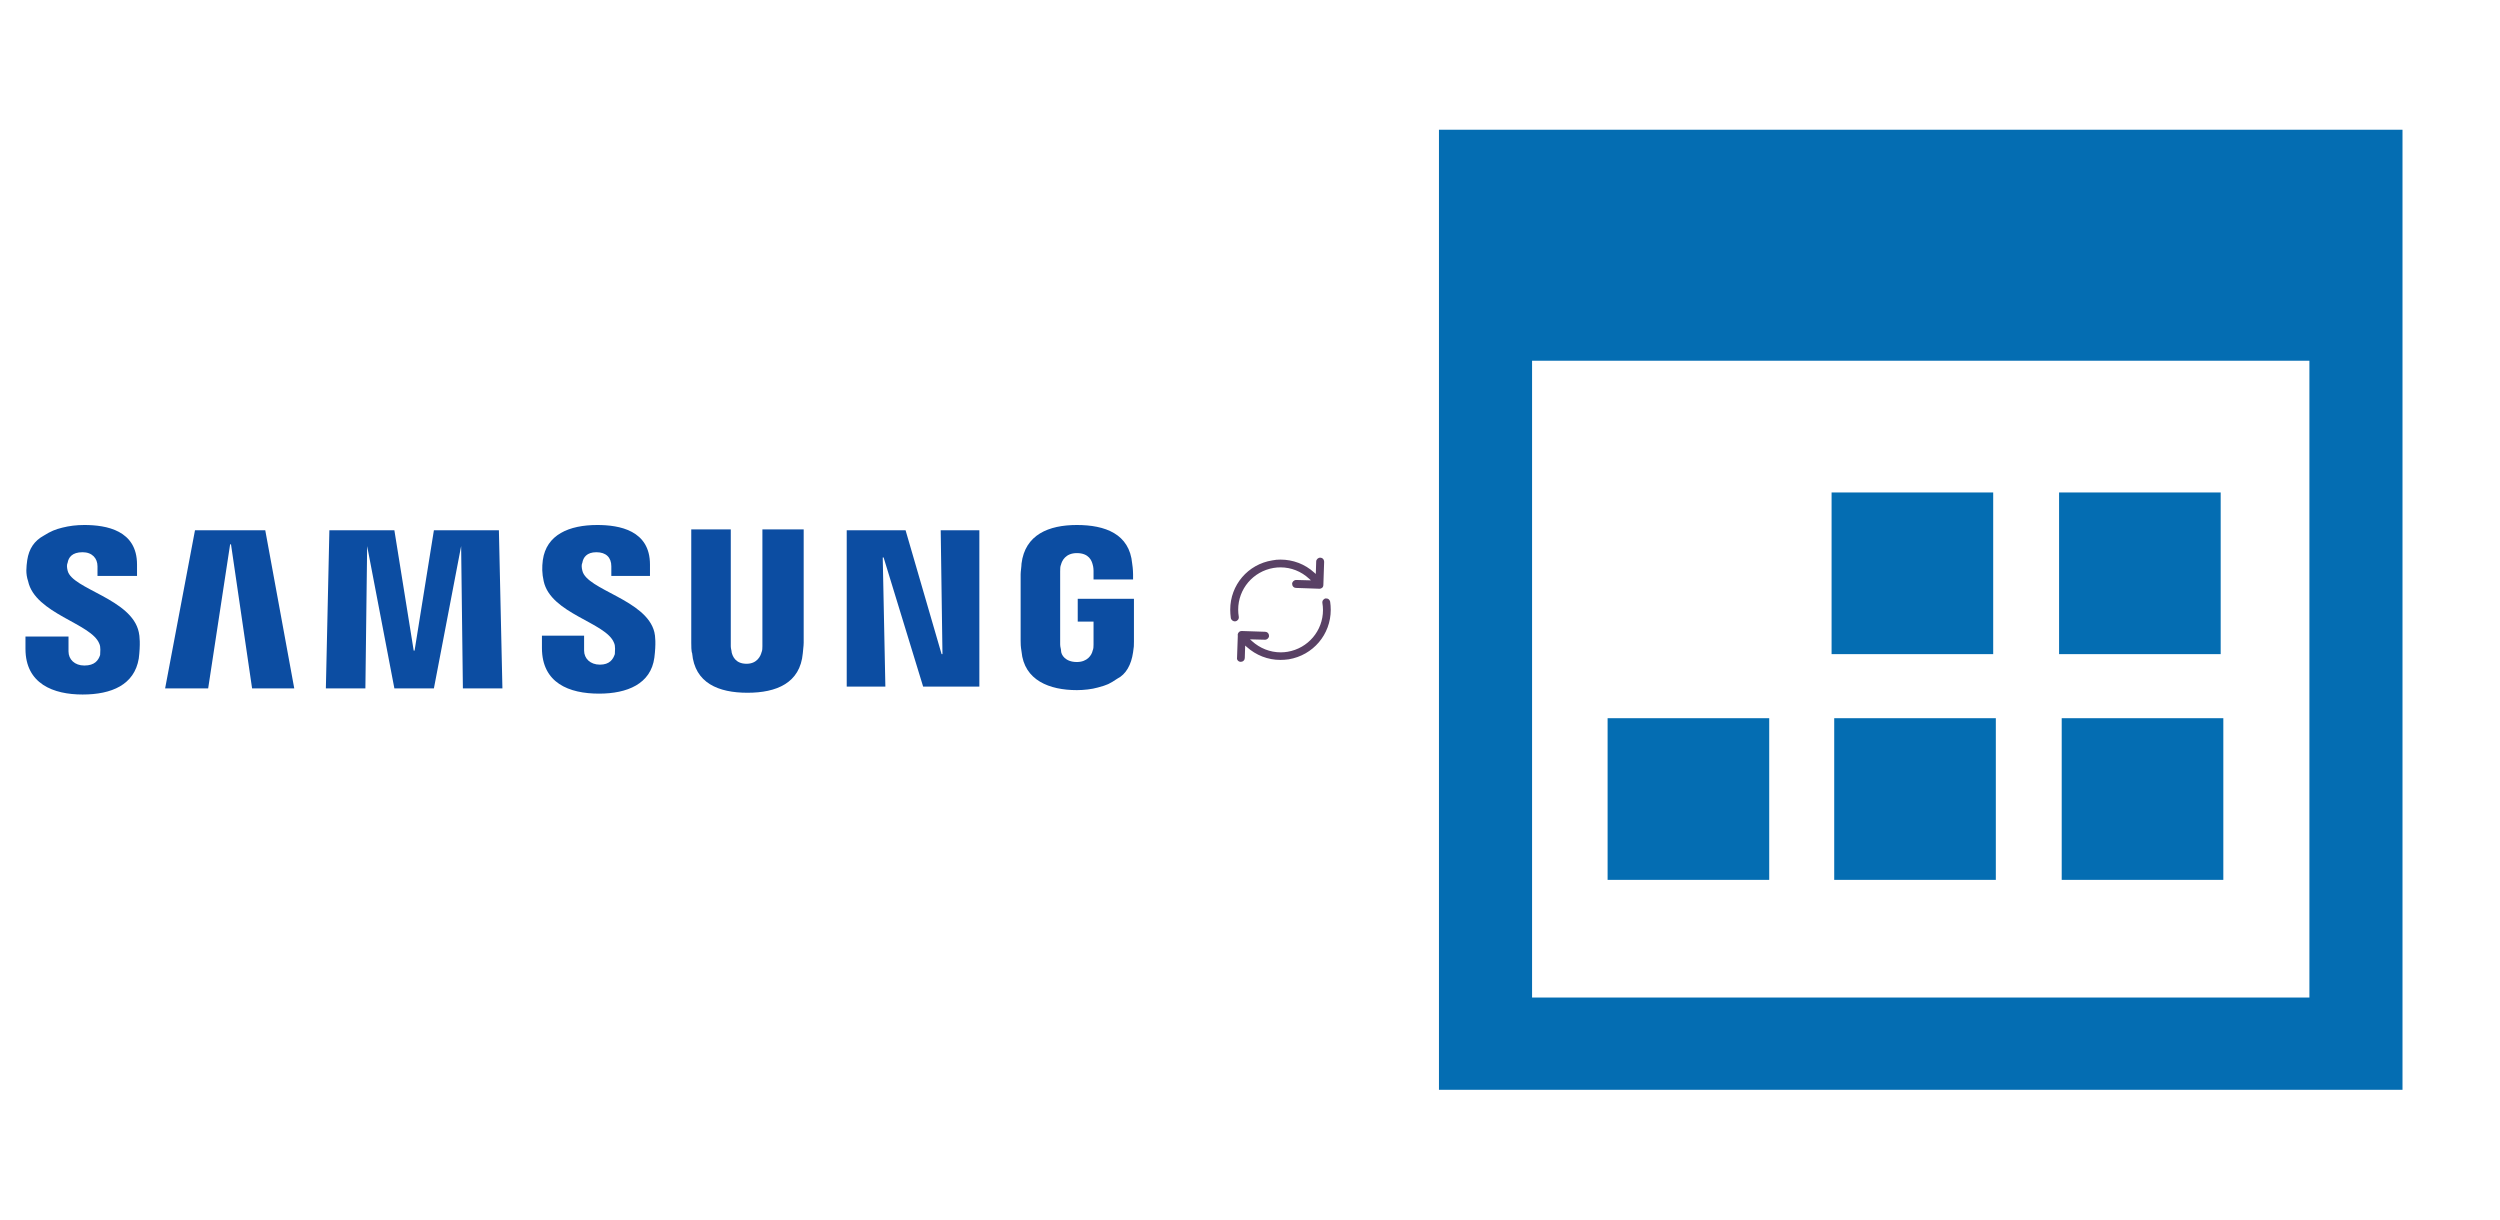 ﻿<?xml version="1.0" encoding="utf-8"?>
<!DOCTYPE svg PUBLIC "-//W3C//DTD SVG 1.1//EN" "http://www.w3.org/Graphics/SVG/1.1/DTD/svg11.dtd">
<svg width="1025" height="500" xmlns="http://www.w3.org/2000/svg" xmlns:xlink="http://www.w3.org/1999/xlink" xmlns:xml="http://www.w3.org/XML/1998/namespace" version="1.1">
  <svg x="0" y="0" width="475" height="500" viewBox="0, 0, 131.9, 125.7" xml:space="preserve" id="Layer_1" enable-background="new 0 0 131.9 125.7" xmlns="http://www.w3.org/2000/svg" xmlns:xlink="http://www.w3.org/1999/xlink" xmlns:xml="http://www.w3.org/XML/1998/namespace" version="1.1">
    <style type="text/css">
	.st0{fill:#0C4DA2;}
</style>
    <g>
      <polygon points="107.3,67.9 107.2,67.9 103.1,53.8 96.4,53.8 96.4,71.6 100.8,71.6 100.5,56.9 100.6,56.9 105.1,71.6 111.5,71.6 111.5,53.8 107.1,53.8" class="st0" style="fill:#0C4DA2;" />
      <polygon points="22.2,53.8 18.8,71.8 23.7,71.8 26.2,55.4 26.3,55.4 28.7,71.8 33.5,71.8 30.2,53.8" class="st0" style="fill:#0C4DA2;" />
      <polygon points="49.4,53.8 47.2,67.5 47.1,67.5 44.9,53.8 37.5,53.8 37.1,71.8 41.6,71.8 41.8,55.6 41.8,55.6 44.9,71.8 49.4,71.8 52.5,55.6 52.5,55.6 52.7,71.8 57.2,71.8 56.8,53.8" class="st0" style="fill:#0C4DA2;" />
      <path d="M3.1 57.2 C3 58 2.9 58.7 3.2 59.6 C4 63.3 10.4 64.4 11.3 66.7 C11.5 67.1 11.4 67.7 11.4 68 C11.2 68.6 10.8 69.2 9.6 69.2 C8.5 69.2 7.8 68.5 7.8 67.6 L7.8 65.9 L2.9 65.9 L2.9 67.3 C2.9 71.3 6.1 72.5 9.4 72.5 C12.7 72.5 15.3 71.4 15.8 68.4 C16 66.8 15.9 65.8 15.8 65.4 C15 61.6 8.2 60.5 7.7 58.4 C7.6 58 7.6 57.7 7.7 57.5 C7.8 56.9 8.2 56.3 9.4 56.3 C10.5 56.3 11.1 57 11.1 57.9 C11.1 58.2 11.1 59 11.1 59 L15.6 59 L15.6 57.7 C15.6 53.8 12.1 53.2 9.6 53.2 C8.7 53.2 7.9 53.3 7.1 53.5 C6.3 53.7 5.8 53.9 5 54.4 C3.9 55 3.3 55.9 3.1 57.2 z" class="st0" style="fill:#0C4DA2;" />
      <path d="M66.3 58.4 C66.2 58 66.2 57.7 66.3 57.5 C66.4 56.9 66.8 56.3 67.9 56.3 C69 56.3 69.6 56.9 69.6 57.9 C69.6 58.2 69.6 59 69.6 59 L74 59 L74 57.7 C74 53.8 70.5 53.2 68 53.2 C64.8 53.2 62.2 54.3 61.8 57.2 C61.7 58 61.7 58.7 61.9 59.6 C62.7 63.3 69 64.3 69.9 66.6 C70.1 67 70 67.6 70 67.9 C69.8 68.5 69.4 69.1 68.3 69.1 C67.2 69.1 66.5 68.4 66.5 67.5 L66.5 65.8 L61.7 65.8 L61.7 67.2 C61.7 71.2 64.8 72.4 68.2 72.4 C71.4 72.4 74.1 71.3 74.5 68.3 C74.7 66.7 74.6 65.8 74.5 65.4 C73.6 61.7 66.8 60.6 66.3 58.4 z" class="st0" style="fill:#0C4DA2;" />
      <path d="M91.3 53.7 L86.8 53.7 L86.8 67 C86.8 67.2 86.8 67.5 86.7 67.7 C86.6 68.1 86.2 69 85 69 C83.7 69 83.4 68.1 83.3 67.7 C83.3 67.5 83.2 67.3 83.2 67 L83.2 53.7 L78.7 53.7 L78.7 66.6 C78.7 66.9 78.7 67.6 78.8 67.8 C79.1 71.2 81.8 72.3 85.1 72.3 C88.4 72.3 91.1 71.2 91.4 67.8 C91.4 67.6 91.5 67 91.5 66.6 L91.5 53.7 z" class="st0" style="fill:#0C4DA2;" />
      <path d="M129 67.7 C129.1 67.1 129.1 66.9 129.1 66.5 L129.1 61.6 L122.7 61.6 L122.7 64.2 L124.5 64.2 L124.5 66.8 C124.5 67 124.5 67.3 124.4 67.5 C124.3 68 123.8 68.8 122.6 68.8 C121.3 68.8 120.8 68 120.8 67.5 C120.8 67.3 120.7 67.1 120.7 66.8 L120.7 58.5 C120.7 58.2 120.7 57.9 120.8 57.7 C120.9 57.3 121.3 56.4 122.6 56.4 C124 56.4 124.3 57.3 124.4 57.7 C124.5 58 124.5 58.4 124.5 58.4 L124.5 59.4 L129 59.4 L129 58.8 C129 58.8 129 58.2 128.9 57.6 C128.6 54.2 125.8 53.2 122.6 53.2 C119.4 53.2 116.7 54.3 116.3 57.6 C116.3 57.9 116.2 58.5 116.2 58.8 L116.2 66.4 C116.2 66.7 116.2 67 116.3 67.6 C116.6 70.9 119.5 72 122.6 72 C123.4 72 124.3 71.9 125 71.7 C126.1 71.4 126.3 71.3 127.2 70.7 C128.2 70.2 128.8 69.1 129 67.7 z" class="st0" style="fill:#0C4DA2;" />
    </g>
  </svg>
  <svg x="550" y="0" width="475" height="500" viewBox="0, 0, 131.9, 125.7" xml:space="preserve" id="Layer_1#1" enable-background="new 0 0 131.9 125.7" xmlns="http://www.w3.org/2000/svg" xmlns:xlink="http://www.w3.org/1999/xlink" xmlns:xml="http://www.w3.org/XML/1998/namespace" version="1.1">
    <path d="M11.1 8.2 C47.7 8.2 84.2 8.2 120.8 8.2 C120.8 44.6 120.8 80.9 120.8 117.5 C84.4 117.5 47.8 117.5 11.1 117.5 C11.1 81.2 11.1 44.7 11.1 8.2 z M110.2 107 C110.2 82.7 110.2 58.5 110.2 34.5 C80.5 34.5 51 34.5 21.7 34.5 C21.7 58.8 21.7 82.9 21.7 107 C51.3 107 80.7 107 110.2 107 z M55.8 49.5 L74.2 49.5 L74.2 67.9 L55.8 67.9 L55.8 49.5 z M81.7 49.5 L100.1 49.5 L100.1 67.9 L81.7 67.9 L81.7 49.5 z M30.3 75.2 L48.7 75.2 L48.7 93.6 L30.3 93.6 L30.3 75.2 z M56.1 75.2 L74.5 75.2 L74.5 93.6 L56.1 93.6 L56.1 75.2 z M82 75.2 L100.4 75.2 L100.4 93.6 L82 93.6 L82 75.2 z" style="fill:#046DB2;" />
  </svg>
  <svg x="475" y="200" width="100" height="100" viewBox="0, 0, 68, 125.7" xml:space="preserve" id="Layer_1#2" enable-background="new 0 0 68 125.7" xmlns="http://www.w3.org/2000/svg" xmlns:xlink="http://www.w3.org/1999/xlink" xmlns:xml="http://www.w3.org/XML/1998/namespace" version="1.1">
    <style type="text/css">
	.st0{fill-rule:evenodd;clip-rule:evenodd;}
	.st1{fill-rule:evenodd;clip-rule:evenodd;fill:#3FBDCF;}
	.st2{fill-rule:evenodd;clip-rule:evenodd;fill:#FFFFFF;}
	.st3{fill:#FFA000;}
	.st4{fill:#FFCA28;}
	.st5{fill:#F7F7F7;}
	.st6{fill:#594165;}
	.st7{fill:#FFFFFF;}
	.st8{opacity:0.9;fill:#FFFFFF;}
	.st9{fill:#4885ED;}
	.st10{fill:#F7F7F7;stroke:#594165;stroke-width:4;stroke-miterlimit:10;}
	.st11{fill:#E0412F;}
	.st12{fill-rule:evenodd;clip-rule:evenodd;fill:#606161;}
	.st13{fill:none;stroke:#58ABF4;stroke-width:0.25;stroke-miterlimit:10;}
	.st14{fill:#036EB1;}
	.st15{fill:#A4C639;}
	.st16{fill:none;stroke:#E0412F;stroke-miterlimit:10;}
	.st17{fill:#046DB2;}
	.st18{fill-rule:evenodd;clip-rule:evenodd;fill:#528FF5;}
	.st19{fill-rule:evenodd;clip-rule:evenodd;fill:#417BE6;}
	.st20{fill-rule:evenodd;clip-rule:evenodd;fill:#4881E8;}
	.st21{fill-rule:evenodd;clip-rule:evenodd;fill:#FBC013;}
	.st22{fill:#E5E5E5;}
	.st23{fill:#DF871E;}
	.st24{fill:#B6B6B6;}
	.st25{fill:#8C5BA4;}
	.st26{fill:#8DC652;}
	.st27{fill:#497FC1;}
	.st28{fill:#919191;}
	.st29{fill-rule:evenodd;clip-rule:evenodd;fill:#8E8E8E;}
	.st30{fill:#8E8E8E;}
	.st31{fill:#EB3D01;}
	.st32{fill:#F57F20;}
	.st33{fill:#ED7E01;}
	.st34{fill-rule:evenodd;clip-rule:evenodd;fill:#046DB2;}
	.st35{fill:#E0E2E2;}
	.st36{fill:#47D86F;}
	.st37{fill:#4FC9F8;}
	.st38{fill:#FF9327;}
	.st39{fill:#C9C8C4;}
	.st40{fill:#9A9A9A;}
	.st41{fill:#F2F2F2;}
	.st42{fill:#F14336;}
	.st43{fill:#D32E2A;}
	.st44{fill:#FBBB00;}
	.st45{fill:#518EF8;}
	.st46{fill:#28B446;}
	.st47{fill:#A3C53A;}
	.st48{fill:#D6D8D7;}
	.st49{fill:#3A5BBC;}
	.st50{fill:url(#sync_43_);}
	.st51{fill:url(#sync_44_);}
	.st52{fill:url(#sync_45_);}
	.st53{fill:url(#sync_46_);}
	.st54{fill:#FFE168;}
	.st55{fill:#006699;}
	.st56{fill:#F4AE01;}
	.st57{fill:#DD191F;}
	.st58{fill:#323232;}
	.st59{fill:#CDCCCA;}
	.st60{fill:#5199F0;}
	.st61{fill:#791BCC;}
	.st62{fill:#C71D2E;}
	.st63{fill:#32DAC4;}
	.st64{fill:#3C5A99;}
	.st65{fill:#FCB714;}
	.st66{fill:#F06415;}
	.st67{fill:#BDCF31;}
	.st68{fill:#00A1E0;}
	.st69{fill:#00A1E3;}
	.st70{fill:#7AAD3E;}
	.st71{fill:#A50034;}
	.st72{fill:#6B6B6B;}
	.st73{fill:#005DAA;}
	.st74{fill:#EB0028;}
	.st75{fill:#888B8D;}
	.st76{fill:#0C4DA2;}
	.st77{fill:#00BFFF;}
	.st78{fill-rule:evenodd;clip-rule:evenodd;fill:#E81123;}
	.st79{fill:#FF6700;}
	.st80{fill:#00BFFE;}
	.st81{fill:#C4C4C4;}
	.st82{fill:url(#sync_47_);}
	.st83{fill:url(#sync_48_);}
	.st84{fill:url(#sync_49_);}
	.st85{fill:url(#sync_50_);}
	.st86{fill:#E5E5E5;stroke:#8E8E8E;stroke-width:2;stroke-miterlimit:10;}
	.st87{fill-rule:evenodd;clip-rule:evenodd;fill:#594165;}
	.st88{fill-rule:evenodd;clip-rule:evenodd;fill:#D4D4D4;}
	.st89{fill-rule:evenodd;clip-rule:evenodd;fill:#3669D6;}
	.st90{fill-rule:evenodd;clip-rule:evenodd;fill:#3A81F4;}
	.st91{fill-rule:evenodd;clip-rule:evenodd;fill:#FAFAFA;}
	.st92{fill-rule:evenodd;clip-rule:evenodd;fill:#E0E0E0;}
	.st93{fill:url(#sync_59_);}
	.st94{opacity:0.2;fill:#56C7DA;enable-background:new    ;}
	.st95{fill:url(#sync_60_);}
	.st96{fill:url(#sync_61_);}
	.st97{fill:url(#sync_62_);}
	.st98{fill:url(#sync_63_);}
	.st99{fill:url(#sync_64_);}
	.st100{fill:#FCFCFC;enable-background:new    ;}
	.st101{enable-background:new    ;}
	.st102{fill:#5A5A5A;}
	.st103{fill:#D8D8D8;enable-background:new    ;}
	.st104{fill:#E9574E;}
	.st105{fill:none;stroke:#D8D8D8;stroke-width:0.75;stroke-miterlimit:10;enable-background:new    ;}
	.st106{fill:#E9574E;stroke:#E9574E;stroke-width:0.75;stroke-miterlimit:10;enable-background:new    ;}
	.st107{fill:#E0E0E0;}
	.st108{fill:#537ABD;}
	.st109{fill:#2EB672;}
	.st110{fill:#FED14B;}
	.st111{fill:#28CD7E;}
	.st112{fill:#CECECE;}
	.st113{fill-rule:evenodd;clip-rule:evenodd;fill:#FF9D17;}
</style>
    <g>
      <path d="M56.1 50 L56.1 50 L56.5 38.1 C56.5 37.6 56.3 37 55.9 36.6 C55.5 36.2 55 36 54.5 36 C53.4 36 52.4 36.9 52.4 38 L52.2 44.4 L51.4 43.7 C46.6 39.3 40.4 37 34 37 C34 37 34 37 34 37 C32.6 37 31.2 37.1 29.8 37.4 C17.2 39.4 8.1 50.1 8.1 62.8 C8.1 64.2 8.2 65.6 8.4 67.1 C8.6 68.2 9.7 69 10.8 68.8 C11.9 68.6 12.7 67.6 12.5 66.4 C12.3 65.2 12.2 64 12.2 62.8 C12.2 52.1 19.9 43.1 30.4 41.3 C31.6 41.1 32.8 41 34 41 C34 41 34 41 34 41 C39.5 41 44.7 43.1 48.7 46.8 L49.7 47.7 L42.1 47.5 C41 47.5 40 48.4 40 49.5 C40 50 40.2 50.6 40.6 51 C41 51.4 41.5 51.6 42 51.6 L53.5 52 C54.1 52.1 54.7 52 55.2 51.7 C55.8 51.4 56.1 50.8 56.1 50 z" class="st6" style="fill:#594165;" />
      <path d="M12.1 89.1 C12.5 89.5 13 89.7 13.5 89.7 C14 89.7 14.6 89.5 15 89.1 C15.4 88.7 15.6 88.2 15.6 87.7 L15.8 81.3 L16.6 82 C21.4 86.3 27.5 88.7 33.9 88.7 C35.3 88.7 36.7 88.6 38.2 88.4 C50.8 86.3 59.9 75.6 59.9 62.9 C59.9 61.5 59.8 60.1 59.6 58.7 C59.5 58.2 59.2 57.7 58.8 57.4 C58.4 57.1 57.8 57 57.3 57 C56.2 57.2 55.4 58.2 55.6 59.4 C55.8 60.6 55.9 61.8 55.9 63 C55.9 73.7 48.2 82.7 37.7 84.5 C36.5 84.7 35.3 84.8 34.1 84.8 C34.1 84.8 34.1 84.8 34.1 84.8 C28.6 84.8 23.4 82.7 19.3 79 L18.3 78.1 L26 78.3 C27.1 78.3 28.1 77.4 28.1 76.3 C28.1 75.8 27.9 75.2 27.5 74.8 C27.1 74.4 26.6 74.2 26.1 74.2 L14.1 73.8 L14.1 73.8 C14.1 73.8 14.1 73.8 14.1 73.8 C13.6 73.8 13.2 73.9 12.9 74.1 C12.2 74.6 11.8 75.4 12 76.3 L12 76.4 L11.6 87.8 C11.5 88.1 11.7 88.7 12.1 89.1 z" class="st6" style="fill:#594165;" />
    </g>
  </svg>
</svg>